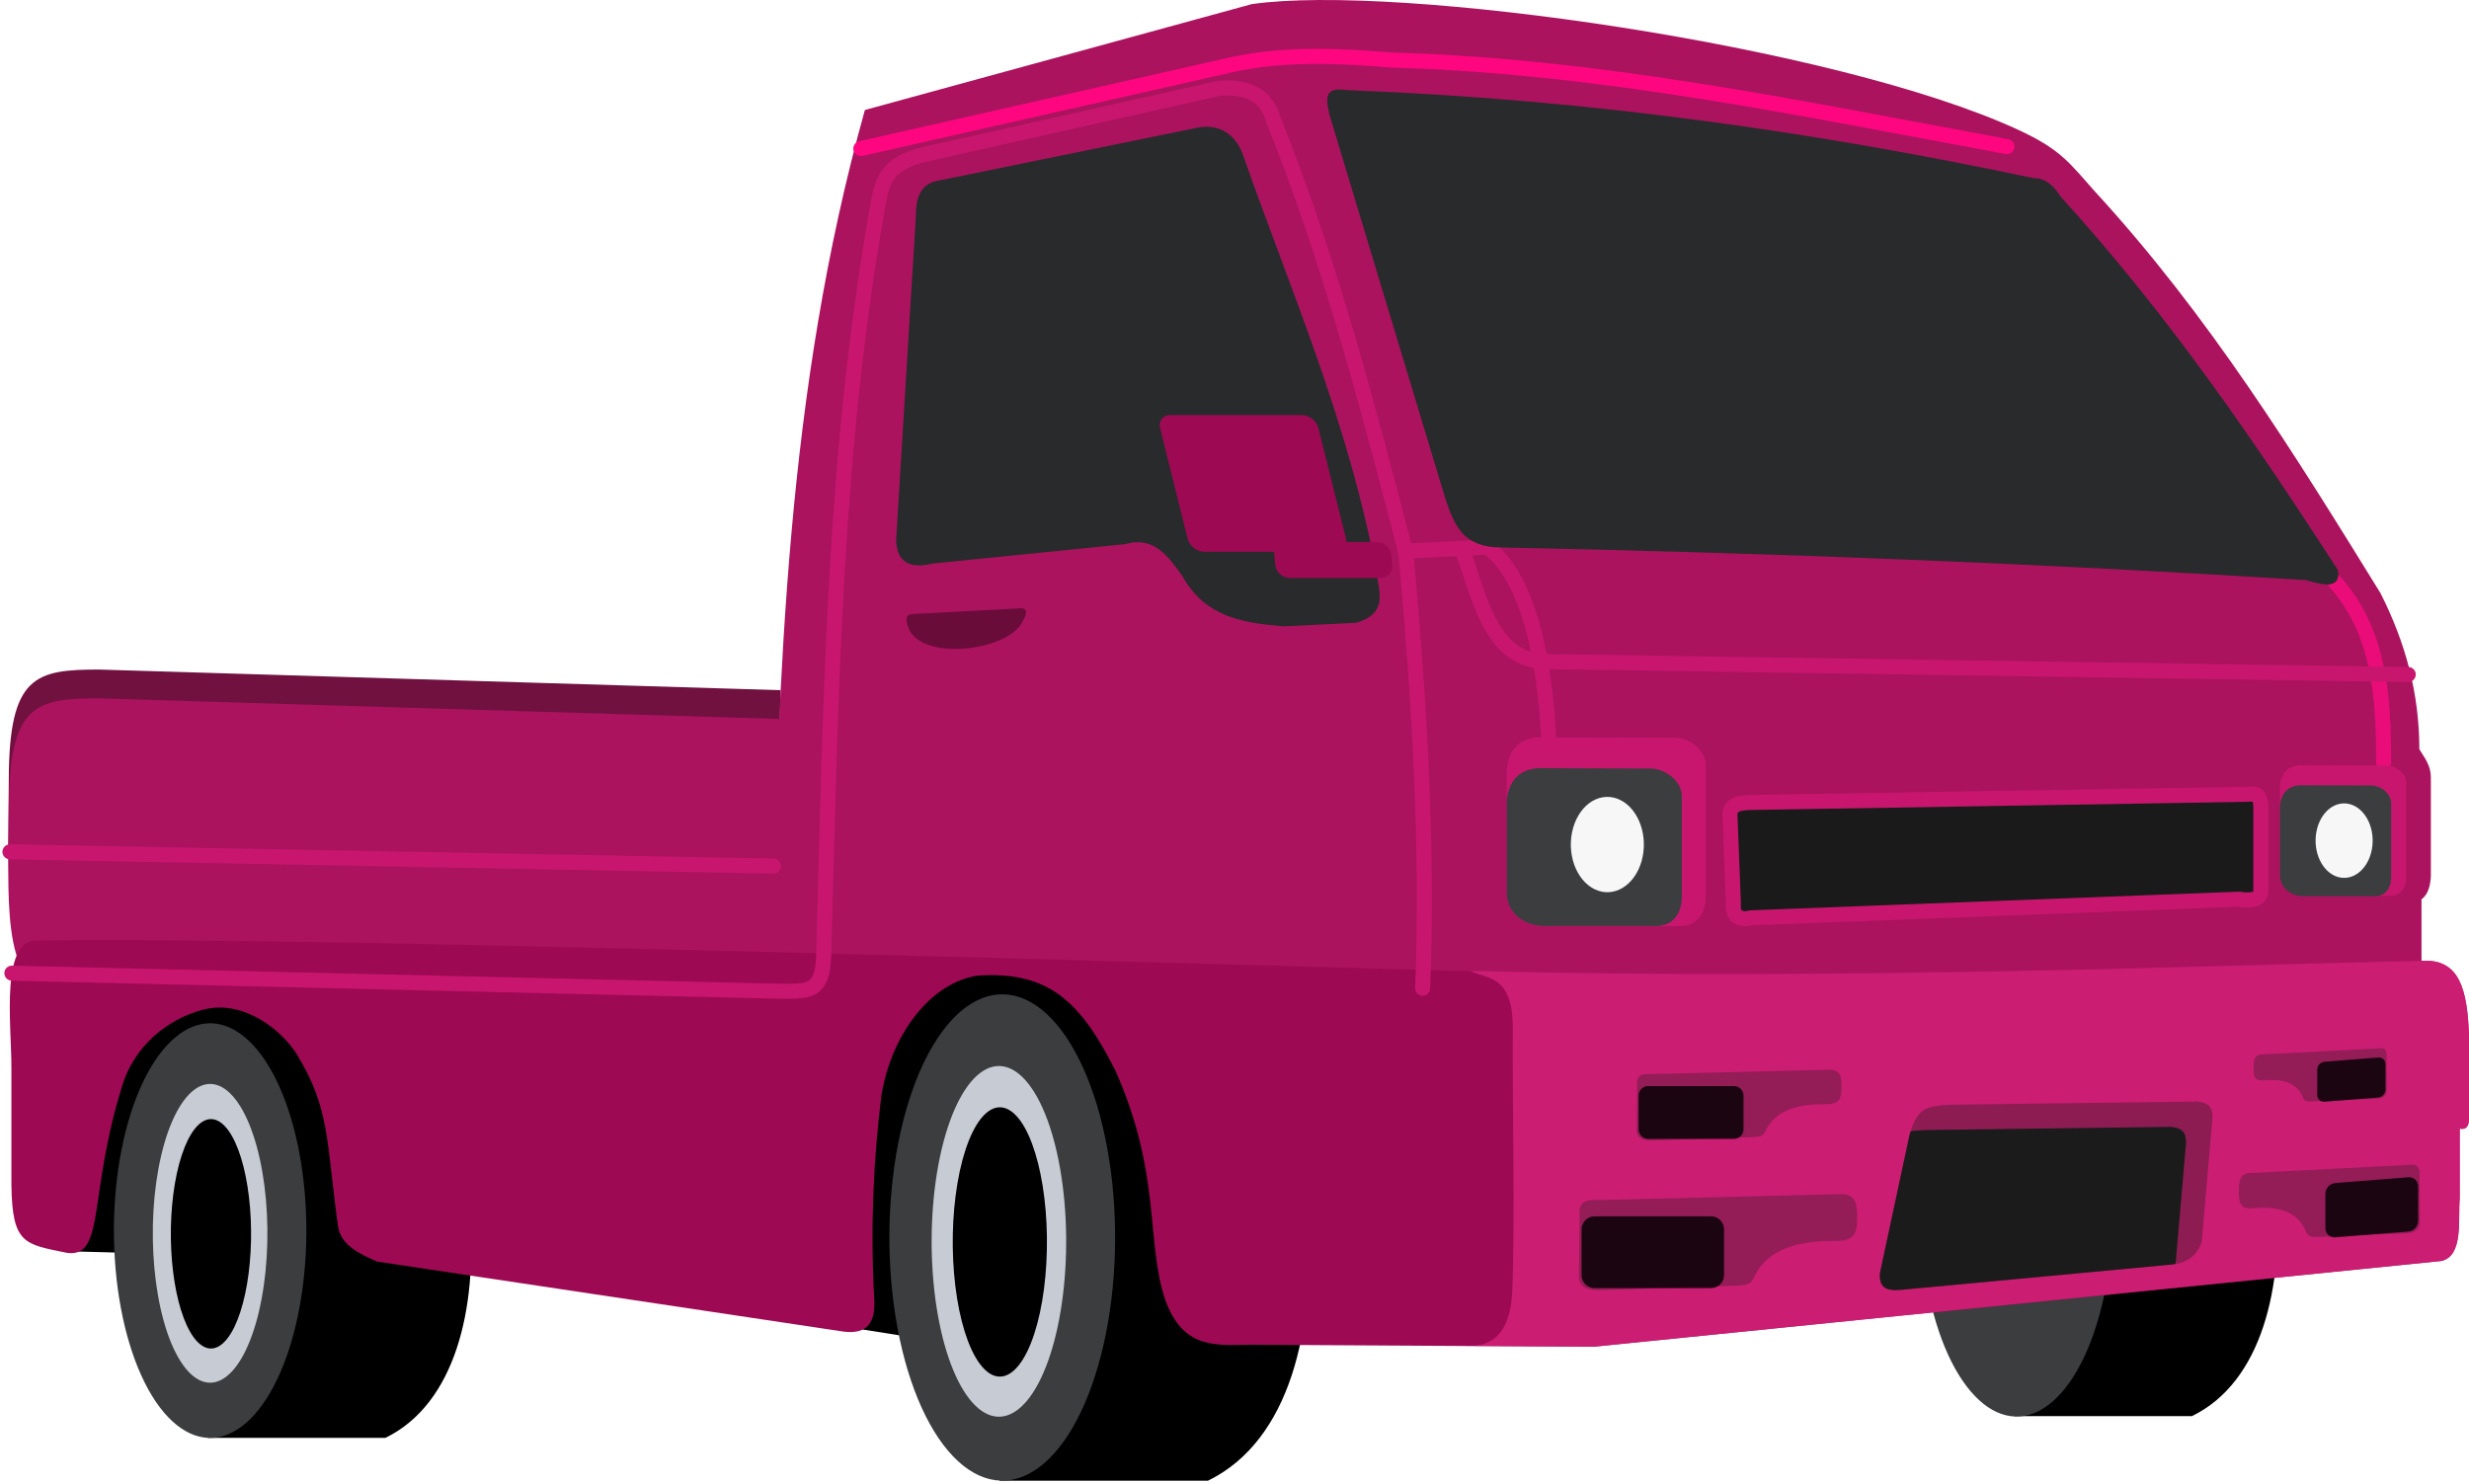 <svg width="597" height="359" viewBox="0 0 597 359" fill="none" xmlns="http://www.w3.org/2000/svg">
<path d="M12.942 232.937C0.063 231.5 2.114 208.851 2.127 188.56C2.166 163.278 8.662 161.934 24.035 161.934L188.737 166.926L187.393 227.945" fill="#711140"/>
<path d="M12.942 239.909C0.063 238.471 2.114 215.823 2.127 195.532C2.166 170.25 8.662 168.905 24.035 168.905L188.737 173.898L187.393 234.916" fill="#AB135E"/>
<path d="M585.514 234.29V217.496C587.196 216.319 587.683 213.919 587.777 211.923V188.05C587.777 185.188 586.412 183.495 584.992 181.212C584.992 167.636 581.613 155.348 575.594 143.447C554.861 109.873 534.115 76.306 506.586 46.357C500.342 39.364 498.36 36.187 488.024 31.407C443.673 10.894 337.668 -4.097 302.654 1.003L209.131 26.599C190.055 94.878 188.371 163.157 186.488 231.436L457.706 259.915" fill="#AB135E"/>
<path d="M15.767 302.609L103.737 305.022L227.914 324.601L319.495 242.827C244.245 225.121 5.511 232.642 8.218 247.507" fill="black"/>
<path d="M93.193 347.753H50.234V247.218H92.968C113.67 254.431 127.273 331.204 93.193 347.753Z" fill="black"/>
<path d="M31.083 271.041C34.348 259.787 39.551 251.783 45.55 248.782C51.549 245.781 57.856 248.029 63.088 255.032C68.319 262.036 72.049 273.224 73.46 286.144C74.87 299.064 73.846 312.662 70.612 323.958C67.379 335.254 62.199 343.326 56.208 346.405C50.217 349.484 43.904 347.319 38.653 340.383C33.402 333.448 29.641 322.309 28.194 309.407C26.747 296.506 27.733 282.894 30.935 271.556" fill="#3B3D3F"/>
<path d="M39.054 279.13C40.998 271.021 44.097 265.253 47.671 263.091C51.244 260.929 55 262.548 58.116 267.595C61.232 272.641 63.454 280.703 64.294 290.013C65.134 299.323 64.524 309.121 62.598 317.261C60.672 325.401 57.587 331.217 54.019 333.436C50.45 335.654 46.69 334.094 43.563 329.096C40.435 324.099 38.195 316.072 37.333 306.776C36.471 297.479 37.059 287.671 38.966 279.502" fill="#C7CBD3"/>
<path d="M292.076 358.119H241.691V240.202H291.813C316.094 248.662 332.048 338.708 292.076 358.119Z" fill="black"/>
<path d="M219.206 268.107C223.036 254.908 229.138 245.519 236.175 242C243.211 238.48 250.608 241.116 256.744 249.33C262.881 257.545 267.255 270.667 268.91 285.821C270.564 300.975 269.363 316.924 265.57 330.173C261.777 343.422 255.702 352.889 248.675 356.5C241.649 360.111 234.245 357.572 228.086 349.437C221.927 341.303 217.515 328.238 215.818 313.106C214.122 297.974 215.278 282.009 219.033 268.711" fill="#3B3D3F"/>
<path d="M42.785 283.695C44.146 277.469 46.316 273.04 48.818 271.38C51.319 269.719 53.949 270.963 56.13 274.838C58.312 278.713 59.867 284.903 60.456 292.051C61.044 299.2 60.617 306.723 59.268 312.973C57.92 319.223 55.76 323.689 53.262 325.393C50.764 327.096 48.131 325.898 45.941 322.061C43.752 318.224 42.183 312.061 41.58 304.923C40.977 297.784 41.388 290.253 42.723 283.98" fill="black"/>
<path d="M227.74 277.745C230.023 268.226 233.661 261.456 237.855 258.918C242.05 256.379 246.459 258.281 250.117 264.204C253.775 270.128 256.382 279.591 257.368 290.519C258.355 301.448 257.639 312.949 255.378 322.504C253.117 332.058 249.495 338.886 245.307 341.49C241.118 344.094 236.705 342.263 233.033 336.397C229.362 330.531 226.732 321.109 225.721 310.196C224.709 299.284 225.399 287.771 227.637 278.181" fill="#C7CBD3"/>
<path d="M232.104 283.107C233.702 275.799 236.249 270.6 239.185 268.651C242.122 266.702 245.209 268.162 247.77 272.71C250.33 277.259 252.156 284.525 252.846 292.916C253.537 301.307 253.036 310.139 251.453 317.475C249.87 324.811 247.334 330.054 244.402 332.053C241.47 334.053 238.38 332.647 235.809 328.143C233.239 323.638 231.398 316.404 230.69 308.025C229.982 299.646 230.464 290.806 232.032 283.442" fill="black"/>
<path d="M208.145 35.937L298.468 15.509C311.064 12.884 323.984 13.482 336.493 14.525C387.921 15.989 436.345 26.467 485.269 35.444" stroke="#FF0681" stroke-width="3.632" stroke-linecap="round" stroke-linejoin="round"/>
<path d="M339.836 133.292L359.648 132.308C371.599 141.117 373.83 167.243 374.415 177.593" stroke="#C8166E" stroke-width="3.632" stroke-linecap="round" stroke-linejoin="round"/>
<path d="M564.781 140.951C575.472 153.183 576.349 168.689 576.349 184.39" stroke="#EA0C79" stroke-width="3.632" stroke-linecap="round" stroke-linejoin="round"/>
<path d="M353.547 133.021C357.581 143.454 360.027 159.009 372.864 159.996L582.308 163.129" stroke="#C8166E" stroke-width="3.632" stroke-linecap="round" stroke-linejoin="round"/>
<path d="M364.332 215.656C364.181 220.869 368.609 224.009 373.381 224.009H405.751C410.692 224.167 412.264 220.563 412.451 217.396V184.94C412.274 181.158 408.169 178.374 404.794 178.414L373.033 178.327C367.907 178.11 364.733 181.03 364.332 186.245V215.656Z" fill="#C8166E"/>
<path d="M364.332 215.613C364.181 220.826 368.609 223.967 373.381 223.967H399.967C404.909 224.125 406.481 220.52 406.667 217.354V192.404C406.491 188.622 402.386 185.838 399.01 185.878L373.033 185.791C367.907 185.574 364.733 188.494 364.332 193.709V215.613Z" fill="#3B3D3F"/>
<path d="M551.295 211.374C551.2 214.682 554.01 216.675 557.038 216.675H577.582C580.718 216.776 581.715 214.488 581.834 212.478V189.27C581.722 186.869 579.116 185.102 576.974 185.128L556.817 185.073C553.564 184.935 551.55 186.789 551.295 190.098V211.374Z" fill="#C8166E"/>
<path d="M551.295 211.458C551.2 214.767 554.01 216.76 557.038 216.76H573.911C577.047 216.86 578.045 214.572 578.163 212.563V194.118C578.051 191.718 575.446 189.951 573.303 189.976L556.817 189.921C553.564 189.784 551.55 191.637 551.295 194.946V211.458Z" fill="#3B3D3F"/>
<path d="M543.225 192.109C545.981 191.831 546.481 192.404 546.662 194.933V215.628C546.483 218.038 543.201 217.738 541.354 217.479L423.406 221.983C420.367 222.704 418.876 221.461 419.128 218.438L418.328 197.785C417.888 194.281 420.932 194.148 423.619 194.077L543.225 192.109Z" fill="#1A1A1A" stroke="#C8166E" stroke-width="3.632" stroke-linecap="round" stroke-linejoin="round"/>
<path d="M216.68 130.73C216.891 136.461 220.615 137.512 225.468 136.299L272.108 131.6C279.097 129.547 282.585 134.759 285.856 139.257C291.366 149.161 300.14 150.631 310.426 151.488L327.9 150.627C335.536 148.399 333.588 143.445 332.823 138.445C326.122 102.025 311.611 69.108 300.705 37.907C298.739 31.855 294.199 30.04 289.772 30.837L227.208 43.629C222.459 44.269 221.456 47.963 221.456 52.305L216.68 130.73Z" fill="#292A2C"/>
<path d="M314.77 100.386H282.97C281.179 100.386 280.077 101.795 280.51 103.533L287.172 130.304C287.605 132.042 289.407 133.451 291.198 133.451H322.999C324.79 133.451 325.891 132.042 325.459 130.304L318.796 103.533C318.363 101.795 316.561 100.386 314.77 100.386Z" fill="#9E0953"/>
<path d="M332.934 131.091H310.967C309.221 131.091 307.946 132.5 308.119 134.238L308.36 136.645C308.534 138.383 310.091 139.792 311.837 139.792H333.804C335.551 139.792 336.826 138.383 336.652 136.645L336.411 134.238C336.237 132.5 334.68 131.091 332.934 131.091Z" fill="#9E0953"/>
<path d="M321.571 28.127C320.477 23.727 320.18 20.951 325.632 21.79C386.128 24.112 440.36 32.251 491.697 43.079C494.798 43.06 496.802 45.246 498.266 47.547C525.556 77.642 545.739 107.737 565.285 137.832C566.162 142.862 561.117 141.318 557.532 140.294C494.423 136.341 429.616 133.746 363.225 132.418C353.913 132.457 351.749 127.386 349.471 120.553L321.571 28.127Z" fill="#292A2C"/>
<path d="M246.758 151.134C247.669 149.607 249.589 146.658 246.118 147.164L220.447 148.511C218.326 148.745 219.451 151.337 219.869 152.406C223.933 159.885 242.772 157.194 246.758 151.134Z" fill="#6A0C3A"/>
<path d="M530.013 342.495H487.055V241.959H529.788C550.491 249.172 564.093 325.945 530.013 342.495Z" fill="black"/>
<path d="M467.895 265.873C471.161 254.619 476.363 246.615 482.363 243.614C488.362 240.613 494.669 242.861 499.9 249.864C505.132 256.868 508.862 268.056 510.272 280.976C511.683 293.896 510.659 307.494 507.425 318.79C504.191 330.086 499.011 338.159 493.02 341.237C487.03 344.316 480.717 342.151 475.466 335.215C470.214 328.28 466.453 317.141 465.007 304.239C463.56 291.338 464.546 277.726 467.748 266.388" fill="#3B3D3F"/>
<path d="M16.277 303.028C5.952 300.891 2.947 301.025 2.757 286.527V258.174C2.757 247.366 -0.065 226.523 9.473 227.462C52.913 226.652 175.804 229.735 348.686 234.701C443.13 237.413 534.586 233.412 586.222 232.362C594.602 232.191 596.62 239.131 597.001 250.499V270.597C597.001 272.137 596.463 273.345 594.763 272.976V289.763C594.327 295 595.708 303.757 590.317 304.982L385.409 325.719L302.062 325.232C293.993 325.371 285.993 326.296 281.73 314.32C277.01 300.21 280.878 283.94 269.649 258.815C261.379 242.547 253.847 234.83 236.515 235.952C225.559 237.44 215.728 249.42 213.132 264.838C211.269 279.767 210.393 296.457 211.389 314.273C211.687 319.597 209.919 322.778 204.069 322.072L91.178 305.121C86.533 303.082 82.327 301.022 81.698 296.405C78.897 275.829 79.773 267.901 71.674 254.858C68.306 249.435 59.158 241.701 49.31 244.147C40.875 246.243 32.317 252.79 29.385 263.151C21.348 289.144 25.405 304.171 16.277 303.028Z" fill="#9E0953"/>
<path opacity="0.815" d="M353.402 325.52L385.39 325.707L590.301 304.97C595.691 303.745 594.312 294.988 594.748 289.751V272.963C596.448 273.332 596.986 272.125 596.986 270.585V250.486C596.605 239.118 594.587 232.178 586.207 232.349C535.816 233.373 447.468 237.162 355.464 234.825C359.541 236.86 365.902 235.62 365.79 248.988C365.655 265.125 366.354 296.163 365.657 312.252C365.098 325.139 358.297 325.8 353.402 325.52Z" fill="#D52179"/>
<path opacity="0.31" d="M381.921 297.308V292.755C382.254 289.787 385.099 290.232 387.459 290.232L445.211 288.818C449.123 288.791 449.039 291.927 449.039 295.083C449.017 298.055 448.435 300.129 444.079 300.129C435.887 300.041 427.481 301.493 424.066 309.005C423.36 310.669 422.103 310.778 420.412 310.919L386.737 312.05C384.135 312.032 381.777 311.5 381.777 308.57L381.921 297.308Z" fill="#1B1B1B"/>
<path opacity="0.815" d="M413.727 294.187H385.565C383.827 294.187 382.418 295.595 382.418 297.333V308.391C382.418 310.129 383.827 311.538 385.565 311.538H413.727C415.465 311.538 416.874 310.129 416.874 308.391V297.333C416.874 295.595 415.465 294.187 413.727 294.187Z" fill="black"/>
<path opacity="0.349" d="M461.664 274.807C463.434 267.924 465.703 267.472 471.878 267.184L531.191 266.408C533.913 266.666 534.979 267.558 534.979 270.285L532.369 300.47C530.903 304.409 527.923 305.789 523.754 305.983L460.93 311.856C457.352 312.242 454.199 312.407 454.578 307.881L461.664 274.807Z" fill="#1B1B1B"/>
<path opacity="0.31" d="M585.036 286.872V283.426C584.819 281.197 582.968 281.681 581.433 281.803L543.855 283.721C541.309 283.905 541.363 286.273 541.363 288.661C541.378 290.909 541.757 292.449 544.591 292.223C549.921 291.733 555.391 292.397 557.613 297.905C558.072 299.128 558.89 299.145 559.991 299.164L581.902 298.278C583.595 298.128 585.13 297.605 585.13 295.387L585.036 286.872Z" fill="#1B1B1B"/>
<path opacity="0.815" d="M564.657 286.131L582.329 284.726C583.64 284.622 584.703 285.603 584.703 286.919V295.287C584.703 296.602 583.64 297.753 582.329 297.857L564.657 299.262C563.346 299.367 562.283 298.385 562.283 297.07V288.702C562.283 287.386 563.346 286.236 564.657 286.131Z" fill="black"/>
<path opacity="0.31" d="M395.84 264.976V261.623C396.085 259.438 398.18 259.766 399.917 259.766L442.437 258.725C445.317 258.706 445.256 261.014 445.256 263.337C445.237 265.526 444.81 267.053 441.604 267.053C435.572 266.988 429.383 268.057 426.869 273.587C426.35 274.813 425.424 274.893 424.179 274.997L399.386 275.83C397.47 275.815 395.734 275.425 395.734 273.267L395.84 264.976Z" fill="#1B1B1B"/>
<path opacity="0.815" d="M419.262 262.676H398.528C397.248 262.676 396.211 263.713 396.211 264.993V273.133C396.211 274.413 397.248 275.45 398.528 275.45H419.262C420.542 275.45 421.579 274.413 421.579 273.133V264.993C421.579 263.713 420.542 262.676 419.262 262.676Z" fill="black"/>
<path opacity="0.31" d="M577.06 257.347V254.811C576.901 253.169 575.537 253.526 574.407 253.616L546.74 255.028C544.866 255.163 544.906 256.906 544.906 258.664C544.917 260.32 545.196 261.454 547.282 261.288C551.207 260.926 555.234 261.415 556.87 265.47C557.208 266.371 557.811 266.384 558.621 266.398L574.753 265.745C575.999 265.635 577.129 265.25 577.129 263.617L577.06 257.347Z" fill="#1B1B1B"/>
<path opacity="0.815" d="M562.054 256.797L575.065 255.762C576.03 255.685 576.812 256.408 576.812 257.376V263.537C576.812 264.506 576.03 265.353 575.065 265.43L562.054 266.465C561.089 266.541 560.306 265.819 560.306 264.85V258.689C560.306 257.721 561.089 256.874 562.054 256.797Z" fill="black"/>
<path d="M526.047 305.681L528.58 276.412C528.58 276.071 528.561 275.758 528.528 275.472C528.494 275.186 528.441 274.927 528.37 274.692C528.299 274.456 528.209 274.245 528.099 274.055C527.989 273.865 527.858 273.696 527.706 273.547C527.555 273.398 527.381 273.27 527.185 273.157C526.99 273.044 526.773 272.948 526.532 272.867C526.29 272.786 526.025 272.72 525.736 272.665C525.446 272.611 525.132 272.568 524.792 272.536L465.478 273.311C464.706 273.348 463.995 273.385 463.338 273.438C462.85 273.478 462.423 273.538 461.992 273.599C461.88 273.971 461.771 274.364 461.663 274.782L454.578 307.855C454.199 312.382 457.351 312.216 460.929 311.83L523.753 305.957C524.569 305.92 525.325 305.819 526.047 305.681Z" fill="#1B1B1B"/>
<path d="M381.164 198.148C382.403 195.56 384.378 193.72 386.655 193.03C388.933 192.34 391.326 192.857 393.312 194.467C395.298 196.077 396.714 198.65 397.249 201.62C397.785 204.591 397.396 207.717 396.169 210.315C394.941 212.912 392.975 214.768 390.701 215.476C388.427 216.184 386.031 215.686 384.037 214.091C382.044 212.497 380.617 209.935 380.067 206.969C379.518 204.003 379.893 200.873 381.108 198.266" fill="#F7F7F7"/>
<path d="M572.657 198.537C571.689 196.515 570.145 195.077 568.366 194.538C566.586 193.999 564.716 194.403 563.164 195.661C561.612 196.919 560.506 198.929 560.087 201.251C559.669 203.572 559.973 206.015 560.932 208.045C561.891 210.074 563.428 211.525 565.205 212.078C566.982 212.631 568.854 212.242 570.412 210.996C571.969 209.75 573.085 207.748 573.514 205.43C573.943 203.112 573.651 200.667 572.701 198.63" fill="#F7F7F7"/>
<path d="M344.003 239.025C345.335 204.988 343.223 169.572 339.942 133.689C330.765 98.397 321.606 63.101 307.947 29.09C306.242 22.838 301.448 20.843 294.903 21.338L224.637 37.089C218.241 38.565 214.16 40.42 212.746 47.065C201.537 107.878 200.887 169.394 199.172 230.84C198.983 240.439 195.289 239.724 188.034 239.724L2.867 235.365" stroke="#C8166E" stroke-width="3.632" stroke-linecap="round" stroke-linejoin="round"/>
<path d="M2.406 206.021L186.992 209.467L2.406 206.021Z" fill="#711140"/>
<path d="M2.406 206.021L186.992 209.467" stroke="#C8166E" stroke-width="3.632" stroke-linecap="round" stroke-linejoin="round"/>
</svg>
